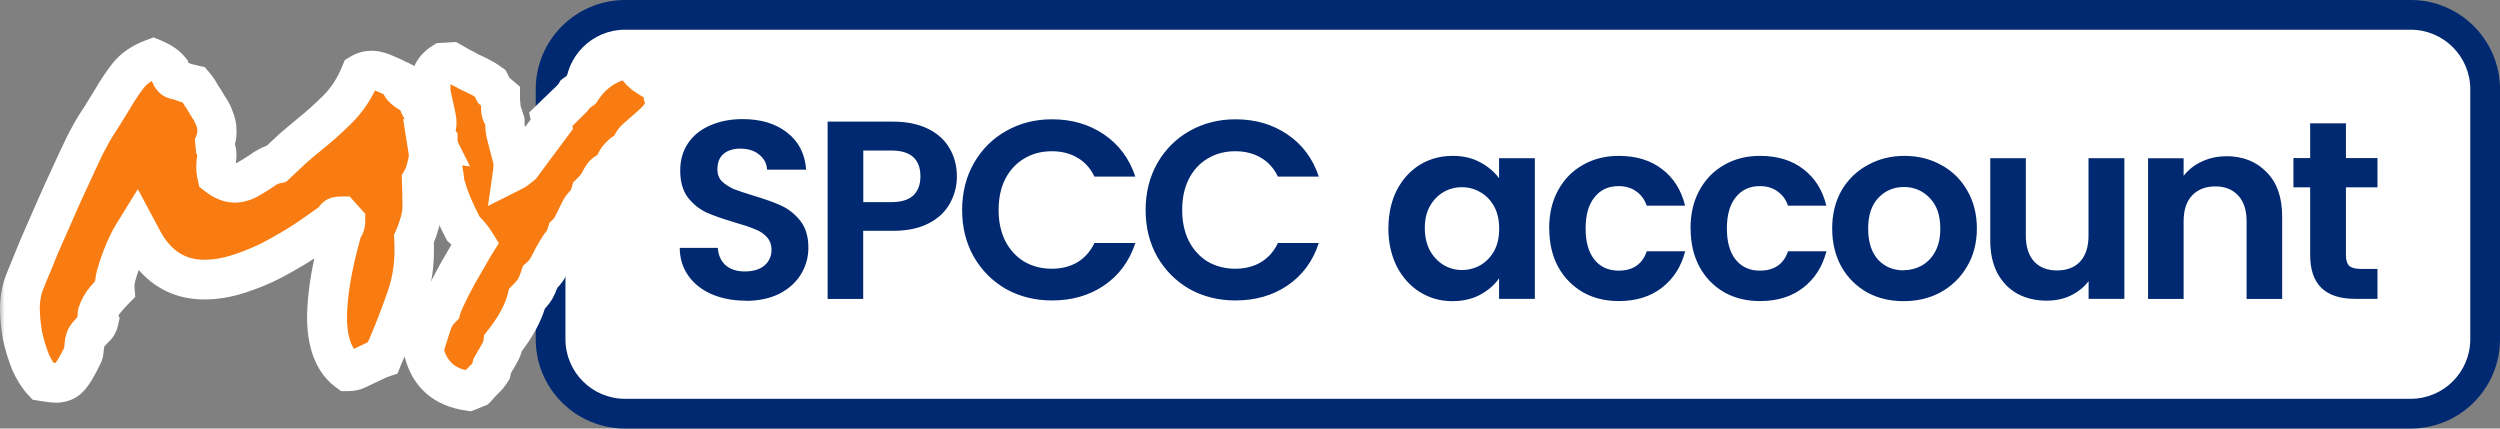 <?xml version="1.0" encoding="UTF-8"?>
<svg id="Livello_2" data-name="Livello 2" xmlns="http://www.w3.org/2000/svg" xmlns:xlink="http://www.w3.org/1999/xlink" viewBox="0 0 248.12 42.53">
  <rect x="0" y="0" width="248.12" height="42.53" fill="#808080" stroke="none"/>
  <defs>
    <style>
      .cls-1 {
        fill: #f87c11;
      }

      .cls-2 {
        fill: #002971;
      }

      .cls-3 {
        fill: #fff;
      }

      .cls-4 {
        mask: url(#mask-1);
      }

      .cls-4, .cls-5 {
        fill: none;
      }

      .cls-5 {
        mask: url(#mask);
      }
    </style>
    <mask id="mask" x="-.03" y="2.71" width="69" height="39" maskUnits="userSpaceOnUse">
      <g id="path-3-outside-1_202_183" data-name="path-3-outside-1 202 183">
        <rect class="cls-3" x="-.03" y="2.71" width="69" height="39"/>
        <path d="m36.44,36.18c-.33.17-.65.32-.95.45-.27.13-.59.2-.95.2-1.3-.97-1.99-2.66-2.06-5.07-.03-2.41.49-5.47,1.56-9.19.17-.1.25-.3.25-.6l-.45-.5c-.13,0-.27.02-.4.05-.1.03-.18.15-.25.35-.87.64-1.82,1.31-2.86,2.01-1.04.67-2.12,1.31-3.26,1.91-1.1.57-2.24,1.04-3.41,1.41-1.14.37-2.26.55-3.36.55-2.81,0-4.92-1.42-6.32-4.27l-.4-.75-.4.65c-.1.13-.25.42-.45.85-.2.4-.4.87-.6,1.41-.2.54-.38,1.09-.55,1.66-.13.54-.18,1-.15,1.41-.3.3-.62.65-.95,1.05s-.59.85-.75,1.36c-.07.27-.03.52.1.75-.07.3-.22.54-.45.7-.13.17-.28.33-.45.5-.13.13-.25.28-.35.45-.07.17-.12.33-.15.5,0,.17-.02.33-.05.5,0,.23-.03.45-.1.65-.57,1.17-1.02,1.92-1.35,2.26-.33.37-.79.55-1.35.55-.27,0-.7-.05-1.3-.15-.43-.47-.84-1.1-1.2-1.91-.33-.84-.6-1.72-.8-2.66-.17-.94-.25-1.87-.25-2.81.03-.97.2-1.81.5-2.51,0-.03.13-.37.4-1,.27-.64.6-1.46,1-2.46.43-1,.92-2.11,1.46-3.31.54-1.24,1.07-2.43,1.61-3.56.54-1.17,1.04-2.24,1.51-3.21.5-.97.92-1.71,1.25-2.21.27-.4.5-.77.7-1.1.23-.37.45-.72.65-1.05.6-1.04,1.17-1.89,1.71-2.56.57-.7,1.39-1.26,2.46-1.66.74.3,1.27.65,1.61,1.05l.1.55c.13.33.33.5.6.5.37.1.67.2.9.3.27.07.55.13.85.2.23.27.45.59.65.95.27.4.52.8.75,1.2.27.37.47.75.6,1.15.17.37.25.75.25,1.15.03.4-.03.82-.2,1.26l.05.5c.17.3.2.72.1,1.26-.03.23-.05.49-.05.75,0,.23.03.5.1.8.6.47,1.14.7,1.61.7.54,0,1.02-.12,1.46-.35.47-.27.9-.54,1.3-.8.27-.2.54-.37.8-.5.27-.17.54-.27.8-.3.6-.57,1.14-1.07,1.61-1.51.5-.44,1.02-.87,1.56-1.31,1-.8,1.97-1.67,2.91-2.61.94-.94,1.69-2.11,2.26-3.51.33-.2.69-.3,1.05-.3s.75.08,1.15.25c.4.17.79.33,1.15.5.1.07.18.12.25.15.1.03.18.07.25.1,0,.33.13.62.4.85.13.1.22.17.25.2.03.03.08.07.15.1.5.27.82.54.95.8.23.77.65,1.36,1.25,1.76-.07.33-.07.65,0,.95.1.27.22.55.35.85.03.1.07.2.1.3.03.1.08.22.15.35l-.95-.1.15.95c.07.47.02.99-.15,1.56-.13.57-.3,1.02-.5,1.36.03.87.05,1.56.05,2.06.03.47.02.92-.05,1.36-.07.4-.17.79-.3,1.15-.1.37-.25.77-.45,1.2.13,2.14-.12,4.1-.75,5.87-.6,1.74-1.24,3.38-1.91,4.92-.07.17-.15.33-.25.5-.07.17-.13.33-.2.5-.3.1-.57.22-.8.35-.23.1-.49.22-.75.35Z"/>
        <path d="m56.03,23.93c-.23.2-.43.45-.6.75-.17.27-.33.55-.5.85-.17.37-.35.72-.55,1.05-.2.33-.45.64-.75.9-.17.5-.33.9-.5,1.2-.17.27-.43.59-.8.95-.33,1.34-1.12,2.79-2.36,4.37-.03.3-.13.6-.3.9-.13.27-.28.54-.45.8-.07.1-.13.22-.2.35-.07.1-.12.18-.15.25l-.1.5c-.17.27-.35.5-.55.7-.2.2-.38.38-.55.55-.07.1-.18.23-.35.4l-.75.3c-2.44-.33-3.93-1.64-4.47-3.92l.05-.5c.07-.17.12-.33.15-.5.07-.2.13-.4.2-.6.13-.47.28-.94.45-1.41.2-.47.49-.89.85-1.25.07-.23.22-.6.45-1.1.23-.54.64-1.32,1.2-2.36.47-.8.84-1.44,1.1-1.91.27-.47.49-.84.65-1.1-.33-.54-.74-1.02-1.2-1.46-.43-.84-.82-1.64-1.15-2.41-.3-.77-.54-1.46-.7-2.06-.03-.44-.08-.8-.15-1.1-.07-.3-.13-.62-.2-.95-.1-.37-.18-.74-.25-1.1-.07-.37-.1-.75-.1-1.15-.17-.23-.27-.47-.3-.7l.1-.5c.1-.23.12-.54.05-.9-.07-.4-.15-.8-.25-1.2-.07-.33-.15-.7-.25-1.1-.07-.4-.08-.8-.05-1.2.03-.4.13-.77.3-1.1.2-.37.52-.69.95-.95l.85-.05c.3.17.59.33.85.5.3.13.59.28.85.45.37.17.72.33,1.05.5.33.17.69.38,1.05.65l.35.7.65.55v.55c.03.13.05.32.05.55,0,.44.07.7.2.8l.2.6c0,.47.05.92.15,1.36.1.4.2.79.3,1.15.1.37.2.75.3,1.15.1.4.12.84.05,1.31.2-.1.37-.22.5-.35.07-.07.13-.12.2-.15.07-.03.13-.08.2-.15l2.96-4.02-.1-.5,1.05-1c.27-.27.52-.52.75-.75.27-.23.49-.49.65-.75l.55-.4c1.07-1.67,2.59-2.71,4.57-3.11l.7-.1.2.65c.13.37.4.7.8,1,.43.3.89.59,1.35.85l.45.3c.17.33.25.59.25.75s-.02.32-.05.45l.2.5c-.27.8-.6,1.39-1,1.76-.37.37-.74.7-1.1,1-.3.27-.59.52-.85.75-.23.2-.42.47-.55.8l-.35.4c-.7.4-1.15.94-1.35,1.61l-.15.6h-.6s-.12.07-.25.2c-.1.1-.27.38-.5.85-.23.33-.4.55-.5.65-.1.1-.18.18-.25.25-.03.13-.08.27-.15.4-.03.1-.08.23-.15.4-.43.44-.7.77-.8,1-.1.2-.22.43-.35.7-.13.27-.27.54-.4.8-.1.23-.28.49-.55.75l-.25.75Z"/>
      </g>
    </mask>
    <mask id="mask-1" x="-.03" y="2.71" width="69" height="39" maskUnits="userSpaceOnUse">
      <g id="path-3-outside-1_202_183-2" data-name="path-3-outside-1 202 183">
        <rect class="cls-3" x="-.03" y="2.71" width="69" height="39"/>
        <path d="m36.44,36.18c-.33.17-.65.32-.95.45-.27.13-.59.2-.95.2-1.3-.97-1.99-2.66-2.06-5.07-.03-2.41.49-5.47,1.56-9.19.17-.1.25-.3.25-.6l-.45-.5c-.13,0-.27.02-.4.05-.1.03-.18.15-.25.35-.87.64-1.82,1.31-2.86,2.01-1.04.67-2.12,1.31-3.26,1.91-1.1.57-2.24,1.04-3.41,1.41-1.14.37-2.26.55-3.36.55-2.81,0-4.92-1.42-6.32-4.27l-.4-.75-.4.65c-.1.13-.25.42-.45.85-.2.4-.4.87-.6,1.41-.2.54-.38,1.09-.55,1.66-.13.54-.18,1-.15,1.41-.3.3-.62.65-.95,1.05s-.59.85-.75,1.36c-.07.27-.03.52.1.75-.07.3-.22.54-.45.7-.13.17-.28.33-.45.5-.13.13-.25.28-.35.45-.07.17-.12.33-.15.5,0,.17-.02.33-.05.5,0,.23-.03.45-.1.65-.57,1.17-1.02,1.92-1.35,2.26-.33.37-.79.55-1.35.55-.27,0-.7-.05-1.3-.15-.43-.47-.84-1.1-1.2-1.91-.33-.84-.6-1.72-.8-2.66-.17-.94-.25-1.87-.25-2.81.03-.97.2-1.81.5-2.51,0-.03.13-.37.4-1,.27-.64.6-1.46,1-2.46.43-1,.92-2.11,1.46-3.31.54-1.24,1.07-2.43,1.61-3.56.54-1.17,1.04-2.24,1.51-3.21.5-.97.92-1.71,1.25-2.21.27-.4.5-.77.7-1.1.23-.37.45-.72.65-1.05.6-1.04,1.17-1.89,1.71-2.56.57-.7,1.39-1.26,2.46-1.66.74.3,1.27.65,1.61,1.05l.1.55c.13.33.33.5.6.5.37.1.67.2.9.3.27.07.55.13.85.2.23.27.45.59.65.95.27.4.52.8.75,1.2.27.37.47.75.6,1.15.17.37.25.75.25,1.15.03.4-.03.82-.2,1.26l.05.5c.17.3.2.72.1,1.26-.03.23-.05.49-.05.75,0,.23.03.5.1.8.6.47,1.14.7,1.61.7.54,0,1.02-.12,1.46-.35.47-.27.9-.54,1.3-.8.27-.2.54-.37.8-.5.27-.17.54-.27.8-.3.6-.57,1.14-1.07,1.61-1.51.5-.44,1.02-.87,1.56-1.31,1-.8,1.97-1.67,2.91-2.61.94-.94,1.69-2.11,2.26-3.51.33-.2.69-.3,1.05-.3s.75.08,1.15.25c.4.17.79.33,1.15.5.1.07.18.12.25.15.1.03.18.07.25.1,0,.33.13.62.4.85.13.1.22.17.25.2.03.03.08.07.15.1.5.27.82.54.95.8.23.77.65,1.36,1.25,1.76-.07.33-.07.65,0,.95.1.27.22.55.35.85.03.1.07.2.1.3.03.1.08.22.15.35l-.95-.1.15.95c.07.47.02.99-.15,1.56-.13.57-.3,1.02-.5,1.36.03.87.05,1.56.05,2.06.03.47.02.92-.05,1.36-.07.4-.17.79-.3,1.15-.1.37-.25.77-.45,1.2.13,2.14-.12,4.1-.75,5.87-.6,1.74-1.24,3.38-1.91,4.92-.07.17-.15.33-.25.5-.07.17-.13.33-.2.5-.3.1-.57.22-.8.35-.23.1-.49.22-.75.35Z"/>
        <path d="m56.03,23.93c-.23.2-.43.45-.6.75-.17.27-.33.55-.5.85-.17.37-.35.72-.55,1.05-.2.33-.45.64-.75.9-.17.5-.33.9-.5,1.2-.17.27-.43.59-.8.95-.33,1.34-1.12,2.79-2.36,4.37-.03.3-.13.6-.3.9-.13.27-.28.54-.45.8-.07.1-.13.22-.2.35-.07.1-.12.18-.15.25l-.1.5c-.17.27-.35.5-.55.7-.2.2-.38.38-.55.55-.07.1-.18.23-.35.4l-.75.3c-2.44-.33-3.93-1.64-4.47-3.92l.05-.5c.07-.17.12-.33.15-.5.07-.2.13-.4.2-.6.13-.47.28-.94.45-1.41.2-.47.49-.89.85-1.25.07-.23.22-.6.45-1.1.23-.54.64-1.32,1.2-2.36.47-.8.84-1.44,1.1-1.91.27-.47.49-.84.65-1.1-.33-.54-.74-1.02-1.2-1.46-.43-.84-.82-1.64-1.15-2.41-.3-.77-.54-1.46-.7-2.06-.03-.44-.08-.8-.15-1.1-.07-.3-.13-.62-.2-.95-.1-.37-.18-.74-.25-1.1-.07-.37-.1-.75-.1-1.15-.17-.23-.27-.47-.3-.7l.1-.5c.1-.23.12-.54.05-.9-.07-.4-.15-.8-.25-1.2-.07-.33-.15-.7-.25-1.1-.07-.4-.08-.8-.05-1.2.03-.4.13-.77.3-1.1.2-.37.52-.69.95-.95l.85-.05c.3.17.59.33.85.5.3.13.59.28.85.45.37.17.72.33,1.05.5.33.17.69.38,1.05.65l.35.7.65.55v.55c.03.13.05.32.05.55,0,.44.07.7.2.8l.2.6c0,.47.05.92.15,1.36.1.4.2.79.3,1.15.1.37.2.75.3,1.15.1.4.12.84.05,1.31.2-.1.37-.22.5-.35.07-.07.13-.12.2-.15.07-.03.13-.08.2-.15l2.96-4.02-.1-.5,1.05-1c.27-.27.52-.52.75-.75.27-.23.49-.49.65-.75l.55-.4c1.07-1.67,2.59-2.71,4.57-3.11l.7-.1.2.65c.13.37.4.7.8,1,.43.3.89.59,1.35.85l.45.3c.17.33.25.59.25.75s-.02.32-.05.45l.2.5c-.27.8-.6,1.39-1,1.76-.37.37-.74.7-1.1,1-.3.27-.59.52-.85.75-.23.2-.42.47-.55.8l-.35.4c-.7.4-1.15.94-1.35,1.61l-.15.6h-.6s-.12.07-.25.2c-.1.1-.27.38-.5.85-.23.33-.4.55-.5.65-.1.1-.18.18-.25.25-.03.13-.08.27-.15.4-.03.1-.08.23-.15.4-.43.44-.7.77-.8,1-.1.2-.22.43-.35.7-.13.27-.27.54-.4.8-.1.23-.28.49-.55.75l-.25.75Z"/>
      </g>
    </mask>
  </defs>
  <g id="Livello_1-2" data-name="Livello 1">
    <g>
      <g>
        <rect class="cls-3" x="54.65" y="1.48" width="192" height="39.58" rx="7.38" ry="7.38"/>
        <path class="cls-2" d="m239.26,42.53H62.03c-4.89,0-8.86-3.97-8.86-8.86V8.86c0-4.89,3.98-8.86,8.86-8.86h177.23c4.89,0,8.86,3.98,8.86,8.86v24.81c0,4.89-3.97,8.86-8.86,8.86ZM62.03,2.95c-3.26,0-5.91,2.65-5.91,5.91v24.81c0,3.26,2.65,5.91,5.91,5.91h177.23c3.26,0,5.91-2.65,5.91-5.91V8.86c0-3.26-2.65-5.91-5.91-5.91H62.03Z"/>
      </g>
      <path class="cls-2" d="m73.99,29.84c-1.23,0-2.34-.21-3.33-.63-.97-.42-1.75-1.02-2.32-1.81-.57-.79-.87-1.72-.88-2.8h3.78c.05.72.3,1.29.76,1.71.47.42,1.11.63,1.92.63s1.47-.19,1.94-.58c.47-.4.71-.92.71-1.56,0-.52-.16-.95-.48-1.29-.32-.34-.72-.6-1.21-.78-.47-.2-1.13-.42-1.97-.66-1.14-.34-2.08-.66-2.8-.98-.71-.34-1.32-.83-1.84-1.49-.5-.67-.76-1.56-.76-2.67,0-1.04.26-1.95.78-2.72.52-.77,1.25-1.36,2.19-1.76.94-.42,2.02-.63,3.23-.63,1.81,0,3.29.45,4.41,1.34,1.14.87,1.77,2.1,1.89,3.68h-3.88c-.03-.6-.29-1.1-.78-1.49-.47-.4-1.1-.6-1.89-.6-.69,0-1.24.18-1.66.53-.4.35-.6.87-.6,1.54,0,.47.15.87.45,1.18.32.3.71.55,1.16.76.47.18,1.13.4,1.97.66,1.14.34,2.08.67,2.8,1.01.72.34,1.34.84,1.87,1.51.52.67.78,1.55.78,2.65,0,.94-.24,1.81-.73,2.62-.49.81-1.2,1.45-2.14,1.94-.94.47-2.06.71-3.35.71Zm20.98-12.33c0,.94-.23,1.82-.68,2.65-.44.82-1.13,1.49-2.09,1.99-.94.5-2.13.76-3.58.76h-2.95v6.76h-3.53V12.07h6.48c1.36,0,2.52.24,3.48.71s1.67,1.12,2.14,1.94c.49.82.73,1.76.73,2.8Zm-6.5,2.55c.97,0,1.7-.22,2.17-.66.47-.45.71-1.08.71-1.89,0-1.71-.96-2.57-2.87-2.57h-2.8v5.12h2.8Zm7.02.78c0-1.73.39-3.28,1.16-4.64.79-1.38,1.86-2.44,3.2-3.2,1.36-.77,2.88-1.16,4.56-1.16,1.97,0,3.69.5,5.17,1.51,1.48,1.01,2.51,2.4,3.1,4.18h-4.06c-.4-.84-.97-1.47-1.71-1.89-.72-.42-1.56-.63-2.52-.63-1.02,0-1.94.24-2.75.73-.79.47-1.41,1.14-1.87,2.02-.44.87-.66,1.9-.66,3.08s.22,2.18.66,3.08c.45.87,1.08,1.55,1.87,2.04.81.47,1.72.71,2.75.71.96,0,1.8-.21,2.52-.63.74-.44,1.31-1.08,1.71-1.92h4.06c-.59,1.8-1.62,3.2-3.1,4.21-1.46.99-3.18,1.49-5.17,1.49-1.68,0-3.2-.38-4.56-1.13-1.34-.77-2.41-1.84-3.2-3.2-.77-1.36-1.16-2.91-1.16-4.64Zm18.21,0c0-1.73.39-3.28,1.16-4.64.79-1.38,1.86-2.44,3.2-3.2,1.36-.77,2.88-1.16,4.56-1.16,1.97,0,3.69.5,5.17,1.51,1.48,1.01,2.51,2.4,3.1,4.18h-4.06c-.4-.84-.98-1.47-1.71-1.89-.72-.42-1.56-.63-2.52-.63-1.03,0-1.94.24-2.75.73-.79.47-1.41,1.14-1.86,2.02-.44.87-.66,1.9-.66,3.08s.22,2.18.66,3.08c.45.87,1.07,1.55,1.86,2.04.81.47,1.72.71,2.75.71.96,0,1.8-.21,2.52-.63.74-.44,1.31-1.08,1.71-1.92h4.06c-.59,1.8-1.62,3.2-3.1,4.21-1.46.99-3.19,1.49-5.17,1.49-1.68,0-3.2-.38-4.56-1.13-1.34-.77-2.41-1.84-3.2-3.2-.77-1.36-1.16-2.91-1.16-4.64Z"/>
      <path class="cls-1" d="m36.44,36.18c-.33.17-.65.32-.95.45-.27.13-.59.2-.95.2-1.3-.97-1.99-2.66-2.06-5.07-.03-2.41.49-5.47,1.56-9.19.17-.1.25-.3.25-.6l-.45-.5c-.13,0-.27.02-.4.05-.1.03-.18.15-.25.35-.87.64-1.82,1.31-2.86,2.01-1.04.67-2.12,1.31-3.26,1.91-1.1.57-2.24,1.04-3.41,1.41-1.14.37-2.26.55-3.36.55-2.81,0-4.92-1.42-6.32-4.27l-.4-.75-.4.65c-.1.13-.25.42-.45.85-.2.4-.4.87-.6,1.41-.2.54-.38,1.09-.55,1.66-.13.54-.18,1-.15,1.41-.3.3-.62.65-.95,1.05s-.59.85-.75,1.36c-.07.27-.03.52.1.75-.07.3-.22.54-.45.7-.13.17-.28.33-.45.5-.13.13-.25.28-.35.45-.07.17-.12.33-.15.5,0,.17-.02.33-.05.5,0,.23-.03.45-.1.65-.57,1.17-1.02,1.92-1.35,2.26-.33.37-.79.55-1.35.55-.27,0-.7-.05-1.3-.15-.43-.47-.84-1.1-1.2-1.91-.33-.84-.6-1.72-.8-2.66-.17-.94-.25-1.87-.25-2.81.03-.97.2-1.81.5-2.51,0-.03.13-.37.4-1,.27-.64.6-1.46,1-2.46.43-1,.92-2.11,1.46-3.31.54-1.24,1.07-2.43,1.61-3.56.54-1.17,1.04-2.24,1.51-3.21.5-.97.92-1.71,1.25-2.21.27-.4.5-.77.7-1.1.23-.37.45-.72.65-1.05.6-1.04,1.17-1.89,1.71-2.56.57-.7,1.39-1.26,2.46-1.66.74.3,1.27.65,1.61,1.05l.1.55c.13.33.33.5.6.5.37.1.67.2.9.3.27.07.55.13.85.2.23.27.45.59.65.95.27.4.52.8.75,1.2.27.37.47.75.6,1.15.17.37.25.75.25,1.15.03.4-.03.82-.2,1.26l.05.5c.17.3.2.72.1,1.26-.03.23-.05.49-.05.75,0,.23.03.5.1.8.6.47,1.14.7,1.61.7.54,0,1.02-.12,1.46-.35.47-.27.9-.54,1.3-.8.27-.2.54-.37.8-.5.27-.17.54-.27.8-.3.6-.57,1.14-1.07,1.61-1.51.5-.44,1.02-.87,1.56-1.31,1-.8,1.97-1.67,2.91-2.61.94-.94,1.69-2.11,2.26-3.51.33-.2.69-.3,1.05-.3s.75.08,1.15.25c.4.17.79.33,1.15.5.1.07.18.12.25.15.1.03.18.07.25.1,0,.33.13.62.4.85.13.1.22.17.25.2.03.03.08.07.15.1.5.27.82.54.95.8.23.77.65,1.36,1.25,1.76-.07.33-.07.65,0,.95.1.27.22.55.35.85.03.1.07.2.1.3.03.1.08.22.15.35l-.95-.1.15.95c.07.47.02.99-.15,1.56-.13.57-.3,1.02-.5,1.36.03.87.05,1.56.05,2.06.03.47.02.92-.05,1.36-.07.4-.17.79-.3,1.15-.1.37-.25.77-.45,1.2.13,2.14-.12,4.1-.75,5.87-.6,1.74-1.24,3.38-1.91,4.92-.07.17-.15.33-.25.5-.07.17-.13.33-.2.5-.3.1-.57.22-.8.35-.23.1-.49.22-.75.35Z"/>
      <path class="cls-1" d="m56.03,23.93c-.23.2-.43.45-.6.75-.17.27-.33.55-.5.85-.17.37-.35.72-.55,1.05-.2.33-.45.64-.75.9-.17.5-.33.9-.5,1.2-.17.27-.43.59-.8.95-.33,1.34-1.12,2.79-2.36,4.37-.03.3-.13.6-.3.9-.13.27-.28.54-.45.8-.07.1-.13.22-.2.35-.07.1-.12.18-.15.25l-.1.5c-.17.27-.35.5-.55.7-.2.2-.38.38-.55.55-.07.1-.18.23-.35.4l-.75.3c-2.44-.33-3.93-1.64-4.47-3.92l.05-.5c.07-.17.12-.33.15-.5.07-.2.13-.4.2-.6.13-.47.28-.94.45-1.41.2-.47.49-.89.85-1.25.07-.23.22-.6.45-1.1.23-.54.64-1.32,1.2-2.36.47-.8.84-1.44,1.1-1.91.27-.47.49-.84.65-1.1-.33-.54-.74-1.02-1.2-1.46-.43-.84-.82-1.64-1.15-2.41-.3-.77-.54-1.46-.7-2.06-.03-.44-.08-.8-.15-1.1-.07-.3-.13-.62-.2-.95-.1-.37-.18-.74-.25-1.1-.07-.37-.1-.75-.1-1.15-.17-.23-.27-.47-.3-.7l.1-.5c.1-.23.12-.54.05-.9-.07-.4-.15-.8-.25-1.2-.07-.33-.15-.7-.25-1.1-.07-.4-.08-.8-.05-1.2.03-.4.13-.77.3-1.1.2-.37.52-.69.95-.95l.85-.05c.3.17.59.33.85.5.3.13.59.28.85.45.37.17.72.33,1.05.5.33.17.69.38,1.05.65l.35.7.65.55v.55c.03.13.05.32.05.55,0,.44.07.7.2.8l.2.6c0,.47.05.92.15,1.36.1.4.2.79.3,1.15.1.37.2.75.3,1.15.1.4.12.84.05,1.31.2-.1.37-.22.5-.35.07-.07.13-.12.2-.15.07-.03.13-.08.2-.15l2.96-4.02-.1-.5,1.05-1c.27-.27.52-.52.75-.75.27-.23.49-.49.65-.75l.55-.4c1.07-1.67,2.59-2.71,4.57-3.11l.7-.1.2.65c.13.37.4.7.8,1,.43.3.89.59,1.35.85l.45.3c.17.33.25.59.25.75s-.02.32-.05.45l.2.5c-.27.8-.6,1.39-1,1.76-.37.37-.74.7-1.1,1-.3.27-.59.52-.85.75-.23.2-.42.47-.55.8l-.35.4c-.7.4-1.15.94-1.35,1.61l-.15.6h-.6s-.12.07-.25.2c-.1.1-.27.38-.5.85-.23.33-.4.55-.5.65-.1.1-.18.18-.25.25-.03.13-.08.27-.15.4-.03.1-.08.23-.15.4-.43.44-.7.77-.8,1-.1.2-.22.43-.35.7-.13.27-.27.54-.4.8-.1.23-.28.49-.55.75l-.25.75Z"/>
      <g class="cls-5">
        <path class="cls-3" d="m5.53,39.96c-.39,0-.9-.06-1.63-.18l-.66-.11-.46-.49c-.58-.63-1.09-1.42-1.55-2.43-.41-1.03-.72-2.03-.94-3.07-.2-1.11-.29-2.17-.29-3.22.04-1.23.25-2.28.61-3.17.08-.25.22-.57.44-1.1.26-.63.59-1.44.99-2.43.46-1.06.95-2.17,1.48-3.38.54-1.24,1.08-2.45,1.62-3.6.53-1.17,1.04-2.25,1.51-3.23.57-1.1,1.01-1.88,1.39-2.44.25-.37.47-.71.65-1.03.25-.4.46-.73.65-1.05.63-1.09,1.26-2.03,1.86-2.78.8-.99,1.91-1.75,3.31-2.27l.72-.27.71.29c1.05.43,1.83.96,2.38,1.62l.33.4.04.22c.12.04.23.08.33.12.21.05.43.1.67.16l.63.14.42.49c.31.35.6.77.85,1.23.25.39.5.77.72,1.16.33.48.6.98.78,1.51.24.57.37,1.17.38,1.79.03.48-.02.98-.15,1.47.17.56.2,1.19.08,1.88.07-.02.15-.05.22-.09.37-.21.75-.45,1.1-.68.32-.24.65-.44.98-.61.26-.15.52-.27.79-.36.46-.43.87-.82,1.24-1.16.57-.49,1.1-.94,1.65-1.39.95-.76,1.88-1.59,2.76-2.47.74-.74,1.36-1.71,1.83-2.86l.25-.61.56-.34c1.2-.72,2.59-.76,3.98-.18.42.18.83.35,1.21.53l.28.15c.11.04.21.09.3.13l1.08.55v.77c.76.45,1.26.95,1.55,1.52l.12.31c.13.42.31.59.46.69l1.1.73-.26,1.29s0,.05-.01.07c.07.18.15.36.23.55l.17.47s.03.06.05.1l1.61,3.21-2.24-.24c-.04.27-.1.54-.18.81-.12.48-.26.91-.42,1.29.02.63.03,1.15.03,1.56.04.59.01,1.17-.07,1.72-.09.51-.21.99-.37,1.45-.09.31-.2.63-.34.97.08,2.22-.21,4.29-.89,6.17-.61,1.76-1.27,3.46-1.95,5.04-.07.17-.17.37-.28.58l-.49,1.22-.87.29c-.18.06-.33.12-.45.19l-.2.1c-.2.09-.42.19-.65.3h0c-.36.18-.71.34-1.03.49-.46.23-1.08.37-1.75.37h-.65l-.52-.39c-1.81-1.34-2.77-3.56-2.85-6.6-.02-1.79.21-3.83.72-6.18-1.05.67-2.13,1.3-3.24,1.89-1.22.63-2.47,1.14-3.74,1.54-1.31.42-2.65.64-3.95.64-1.94,0-4.45-.57-6.5-2.93-.12.35-.24.7-.34,1.07-.09.35-.09.58-.08.69l.08.91-.64.65c-.26.26-.54.57-.83.92-.08.09-.15.19-.21.3l.13.23-.17.74c-.15.67-.49,1.25-.98,1.68-.12.14-.25.29-.39.43,0,.11-.02.21-.04.32-.02.38-.08.74-.2,1.08l-.1.24c-.69,1.42-1.22,2.28-1.73,2.79-.65.72-1.62,1.13-2.75,1.13Zm-.1-3.85s0,0,0,0c0,0,0,0,0,0Zm-.14-.11c.12.01.19.02.22.02.13-.17.39-.56.86-1.5l.04-.38s.01-.07.01-.11l.04-.39c.06-.29.14-.57.25-.85l.14-.28c.18-.3.4-.58.64-.83.07-.07.14-.14.2-.21,0-.28.02-.56.09-.84l.04-.15c.25-.73.62-1.4,1.11-1.99.17-.21.35-.41.51-.59.03-.34.1-.7.19-1.08.2-.68.4-1.29.62-1.87.22-.6.46-1.14.69-1.6.22-.47.4-.81.57-1.06l2.17-3.52,2.02,3.78c1.1,2.22,2.54,3.23,4.58,3.23.89,0,1.82-.15,2.76-.46,1.07-.34,2.12-.77,3.12-1.28,1.07-.56,2.11-1.18,3.09-1.81.84-.57,1.65-1.13,2.4-1.68.38-.56.86-.8,1.16-.9l.14-.04c.29-.07.59-.11.88-.11h.88l1.54,1.72v.76c0,.59-.16,1.13-.45,1.57-.93,3.32-1.39,6.08-1.36,8.19.03,1.26.27,2.23.69,2.89.14-.07.28-.13.42-.21h0c.27-.13.52-.25.76-.36.06-.03.12-.07.19-.1h0c.04-.08.08-.15.11-.22.67-1.54,1.29-3.15,1.87-4.83.55-1.53.76-3.24.65-5.11l-.03-.5.21-.45c.15-.33.27-.64.34-.9l.05-.16c.09-.25.16-.53.21-.81.04-.26.05-.57.03-.89v-.14c0-.48-.02-1.14-.05-1.98l-.02-.59.3-.5c.04-.07.16-.29.27-.79l.03-.1c.11-.37.11-.6.09-.72l-.55-3.46.16.02c-.17-.27-.32-.57-.44-.89-.04-.02-.09-.05-.15-.09-.18-.09-.38-.22-.55-.38l-.22-.18c-.31-.27-.56-.59-.74-.94-.25-.11-.51-.22-.78-.34-.03-.01-.05-.02-.07-.03-.6,1.22-1.36,2.28-2.24,3.17-.98.98-2.02,1.91-3.07,2.75-.51.41-1.01.83-1.5,1.26-.41.39-.94.88-1.54,1.45l-.47.44-.8.19c-.16.08-.33.19-.5.32l-.09.06c-.44.29-.91.58-1.42.87-1.59.86-3.38.94-5.25-.51l-.56-.44-.15-.69c-.1-.45-.15-.85-.15-1.23,0-.36.02-.71.07-1.03.02-.09.02-.15.03-.19l-.1-.18-.14-1.37.17-.44c.04-.11.09-.26.08-.38v-.16c0-.12-.03-.23-.08-.34l-.08-.19c-.07-.21-.18-.41-.33-.62l-.11-.17c-.21-.37-.44-.74-.69-1.1l-.09-.15s-.05-.1-.08-.14c-.06-.01-.12-.03-.17-.04l-.3-.1c-.13-.06-.29-.11-.48-.17-.93-.13-1.69-.75-2.07-1.72l-.04-.09c-.32.19-.58.41-.77.65-.46.58-.98,1.36-1.53,2.31-.22.37-.45.74-.69,1.12-.19.31-.44.71-.73,1.14-.29.44-.68,1.12-1.14,2.02-.44.91-.93,1.97-1.46,3.13-.54,1.14-1.06,2.31-1.59,3.53-.54,1.22-1.02,2.32-1.46,3.31-.38.96-.72,1.8-1,2.44-.11.25-.19.45-.25.59v.05l-.16.37c-.2.47-.32,1.08-.34,1.8,0,.75.08,1.58.22,2.4.16.76.4,1.55.69,2.28.13.29.28.56.44.8ZM41.67,7.56s.06.05.07.07c-.03-.02-.05-.05-.07-.07h0Zm-.29-.2s.04.02.06.03c-.02-.01-.04-.02-.06-.03h0Z"/>
      </g>
      <g class="cls-4">
        <path class="cls-3" d="m46.79,40.82l-.52-.07c-3.23-.44-5.4-2.37-6.12-5.42l-.08-.32.11-1.11.1-.26c.02-.05.04-.11.05-.16l.26-.83c.12-.43.28-.94.47-1.45l.04-.11c.23-.55.55-1.05.94-1.51.1-.25.23-.55.39-.91.24-.54.66-1.37,1.26-2.47.48-.83.84-1.45,1.11-1.92-.05-.06-.11-.11-.17-.16l-.25-.23-.16-.3c-.45-.87-.86-1.73-1.21-2.53-.35-.89-.61-1.65-.79-2.32l-.07-.38c-.03-.42-.08-.68-.11-.83-.07-.29-.13-.6-.2-.93-.11-.4-.2-.8-.27-1.2-.06-.31-.09-.63-.11-.95-.15-.32-.25-.64-.3-.98l-.05-.34.21-1.02c-.07-.4-.14-.73-.22-1.06-.08-.4-.16-.74-.25-1.1l-.03-.15c-.09-.56-.12-1.13-.07-1.69.05-.65.22-1.26.5-1.82.4-.73.95-1.3,1.68-1.75l.42-.26,1.92-.11.5.28c.29.16.56.32.83.48.29.14.58.29.85.45.35.16.69.32,1.01.48.43.22.88.49,1.33.82l.39.28.39.77,1.04.88v1.28c.03.19.04.39.05.61l.4,1.21v.32c0,.2.01.4.04.59l.56-.75-.14-.71,2.65-2.56c.12-.11.22-.21.28-.31l.2-.33.58-.42c1.35-1.94,3.24-3.17,5.62-3.66l.82-.12,1.67-.24.66,2.15s.06.06.14.12c.32.22.73.48,1.15.72l1,.66.23.47c.32.63.46,1.14.46,1.63,0,.06,0,.13,0,.19l.28.7-.23.68c-.38,1.14-.88,1.98-1.54,2.59-.35.36-.77.74-1.19,1.08l-.8.71-.12.31-.81.96-.29.16c-.37.21-.42.39-.45.46l-.5,2h-1.15l-.13.21c-.28.4-.48.66-.66.85-.01.03-.02.05-.03.08-.04.11-.09.24-.15.38l-.15.37-.28.28c-.27.27-.39.42-.42.47l-.75,1.49c-.14.32-.34.63-.6.93l-.29.88-.42.36c-.05.05-.11.12-.16.21l-.05.09c-.14.22-.28.45-.41.7-.19.41-.4.8-.62,1.18-.21.35-.45.67-.74.97-.16.42-.32.77-.49,1.08l-.05.09c-.18.29-.41.59-.71.92-.42,1.35-1.17,2.73-2.28,4.2-.09.35-.23.69-.42,1.02-.12.25-.3.57-.51.89-.06.09-.08.13-.11.19l-.08.26-.07.35-.19.31c-.25.39-.52.75-.83,1.05l-.45.45c-.12.15-.27.32-.45.5l-.29.29-1.61.65Zm-2.71-6.06c.34,1.08,1,1.7,2.13,1.98l.59-.59s.06-.06.09-.1l.07-.35.11-.23c.05-.1.12-.23.21-.37.09-.17.18-.32.27-.45.1-.17.22-.38.33-.59.09-.17.1-.23.1-.24l.06-.56.35-.44c1.06-1.34,1.73-2.57,2-3.63l.13-.53.39-.39c.3-.3.44-.49.5-.57.08-.14.19-.4.33-.82l.17-.5.39-.35c.15-.14.28-.28.37-.45.16-.27.31-.56.45-.86l.07-.14c.18-.32.35-.62.53-.9.17-.29.36-.57.57-.81l.25-.76.33-.33c.12-.12.16-.18.16-.18l.76-1.53c.17-.38.45-.77.88-1.23l.22-.74.64-.64s.1-.14.2-.27c.32-.63.55-.97.8-1.23.14-.14.38-.38.74-.56.37-.8.95-1.46,1.7-1.96.24-.47.55-.87.93-1.2l.83-.73c.37-.31.7-.6,1.02-.92.05-.05.15-.15.27-.37l-.14-.36.04-.17c-.38-.23-.75-.47-1.1-.71-.42-.32-.76-.65-1.03-1.01-1.03.38-1.84,1.04-2.46,2.01l-.2.31-.58.42c-.21.28-.45.54-.73.79l-1.01,1,.06.29-3.67,4.94c-.16.16-.33.3-.51.41-.26.24-.56.44-.9.61l-3.36,1.69.53-3.72c.03-.21.03-.4-.01-.55-.1-.39-.19-.76-.29-1.12-.1-.38-.21-.78-.31-1.19-.12-.5-.18-.99-.2-1.49v-.02c-.41-.67-.41-1.43-.41-1.73,0-.05,0-.1,0-.14h0s-.31-.27-.31-.27l-.3-.61c-.14-.09-.27-.17-.4-.23-.31-.16-.64-.31-.99-.47l-.23-.12c-.19-.12-.39-.23-.61-.32l-.19-.1s0,.04,0,.07c-.02.22-.01.43.02.65.1.4.18.77.25,1.11.09.36.19.82.26,1.27.1.54.09,1.05-.02,1.52l.19.27v.64c0,.28.03.55.07.8.06.31.13.63.21.94l.03.13c.06.32.13.62.19.91.08.35.13.73.17,1.18.15.5.34,1.07.59,1.7.25.58.57,1.25.92,1.94.48.49.91,1.02,1.27,1.6l.65,1.04-.65,1.04c-.16.25-.36.6-.61,1.04-.27.47-.64,1.11-1.11,1.92-.51.94-.89,1.68-1.1,2.15-.3.64-.36.84-.36.86l-.14.49-.36.36c-.18.18-.31.37-.41.59-.14.41-.27.81-.39,1.22l-.19.59c-.03.12-.06.24-.1.35Zm15.31-13.05h0s0,0,0,0Zm-6.59-3.65s0,0,0,0c0,0,0,0,0,0Z"/>
      </g>
      <path class="cls-2" d="m137.8,22.63c0-1.41.28-2.66.83-3.76.57-1.09,1.34-1.93,2.29-2.52.98-.59,2.06-.88,3.25-.88,1.04,0,1.95.21,2.72.63.79.42,1.42.95,1.89,1.59v-1.99h3.55v13.96h-3.55v-2.04c-.45.66-1.08,1.2-1.89,1.64-.79.42-1.71.63-2.75.63-1.18,0-2.25-.3-3.23-.91-.96-.6-1.72-1.45-2.29-2.55-.55-1.11-.83-2.38-.83-3.81Zm10.99.05c0-.86-.17-1.59-.5-2.19-.34-.62-.79-1.09-1.36-1.41-.57-.34-1.18-.5-1.84-.5s-1.26.16-1.82.48c-.55.32-1.01.79-1.36,1.41-.34.6-.5,1.33-.5,2.17s.17,1.58.5,2.22c.35.62.81,1.1,1.36,1.44.57.34,1.18.5,1.82.5s1.27-.16,1.84-.48c.57-.34,1.02-.81,1.36-1.41.34-.62.5-1.36.5-2.22Zm4.96,0c0-1.45.29-2.71.88-3.78.59-1.09,1.4-1.93,2.45-2.52,1.04-.61,2.24-.91,3.58-.91,1.73,0,3.16.44,4.29,1.31,1.14.86,1.91,2.07,2.29,3.63h-3.81c-.2-.6-.55-1.08-1.03-1.41-.47-.35-1.06-.53-1.76-.53-1.01,0-1.81.37-2.39,1.11-.59.72-.88,1.76-.88,3.1s.29,2.36.88,3.1c.59.72,1.39,1.08,2.39,1.08,1.43,0,2.36-.64,2.8-1.92h3.81c-.39,1.51-1.15,2.71-2.29,3.6-1.14.89-2.57,1.34-4.29,1.34-1.34,0-2.54-.29-3.58-.88-1.04-.61-1.86-1.45-2.45-2.52-.59-1.09-.88-2.36-.88-3.81Zm14.03,0c0-1.45.29-2.71.88-3.78.59-1.09,1.4-1.93,2.44-2.52,1.04-.61,2.24-.91,3.58-.91,1.73,0,3.16.44,4.29,1.31,1.14.86,1.91,2.07,2.29,3.63h-3.81c-.2-.6-.55-1.08-1.03-1.41-.47-.35-1.06-.53-1.76-.53-1.01,0-1.81.37-2.39,1.11-.59.72-.88,1.76-.88,3.1s.29,2.36.88,3.1c.59.72,1.39,1.08,2.39,1.08,1.43,0,2.36-.64,2.8-1.92h3.81c-.39,1.51-1.15,2.71-2.29,3.6-1.14.89-2.57,1.34-4.29,1.34-1.34,0-2.54-.29-3.58-.88-1.04-.61-1.86-1.45-2.44-2.52-.59-1.09-.88-2.36-.88-3.81Zm21.14,7.21c-1.34,0-2.55-.29-3.63-.88-1.07-.61-1.92-1.45-2.54-2.55-.6-1.09-.91-2.35-.91-3.78s.31-2.69.93-3.78c.64-1.09,1.5-1.93,2.6-2.52,1.09-.61,2.31-.91,3.65-.91s2.56.3,3.65.91c1.09.59,1.95,1.43,2.57,2.52.64,1.09.96,2.35.96,3.78s-.33,2.69-.98,3.78c-.64,1.09-1.51,1.94-2.62,2.55-1.09.59-2.32.88-3.68.88Zm0-3.07c.64,0,1.24-.15,1.79-.45.57-.32,1.03-.79,1.36-1.41.34-.62.5-1.38.5-2.27,0-1.33-.35-2.34-1.06-3.05-.69-.72-1.54-1.08-2.55-1.08s-1.86.36-2.54,1.08c-.67.71-1.01,1.72-1.01,3.05s.33,2.35.98,3.08c.67.71,1.51,1.06,2.52,1.06Zm21.92-11.12v13.96h-3.55v-1.76c-.45.6-1.05,1.08-1.79,1.44-.72.34-1.51.5-2.37.5-1.09,0-2.06-.23-2.9-.68-.84-.47-1.5-1.15-1.99-2.04-.47-.91-.71-1.98-.71-3.23v-8.19h3.53v7.69c0,1.11.28,1.97.83,2.57.55.59,1.31.88,2.27.88s1.74-.29,2.29-.88c.55-.6.83-1.46.83-2.57v-7.69h3.55Zm10.09-.2c1.66,0,3.01.53,4.03,1.59,1.03,1.04,1.54,2.5,1.54,4.39v8.19h-3.53v-7.71c0-1.11-.28-1.96-.83-2.55-.55-.6-1.31-.91-2.27-.91s-1.75.3-2.32.91c-.55.59-.83,1.44-.83,2.55v7.71h-3.53v-13.96h3.53v1.74c.47-.6,1.07-1.08,1.79-1.41.74-.35,1.55-.53,2.42-.53Zm11.9,3.1v6.76c0,.47.11.81.33,1.03.24.2.62.3,1.16.3h1.64v2.97h-2.22c-2.97,0-4.46-1.45-4.46-4.34v-6.73h-1.66v-2.9h1.66v-3.45h3.55v3.45h3.13v2.9h-3.13Z"/>
    </g>
  </g>
</svg>